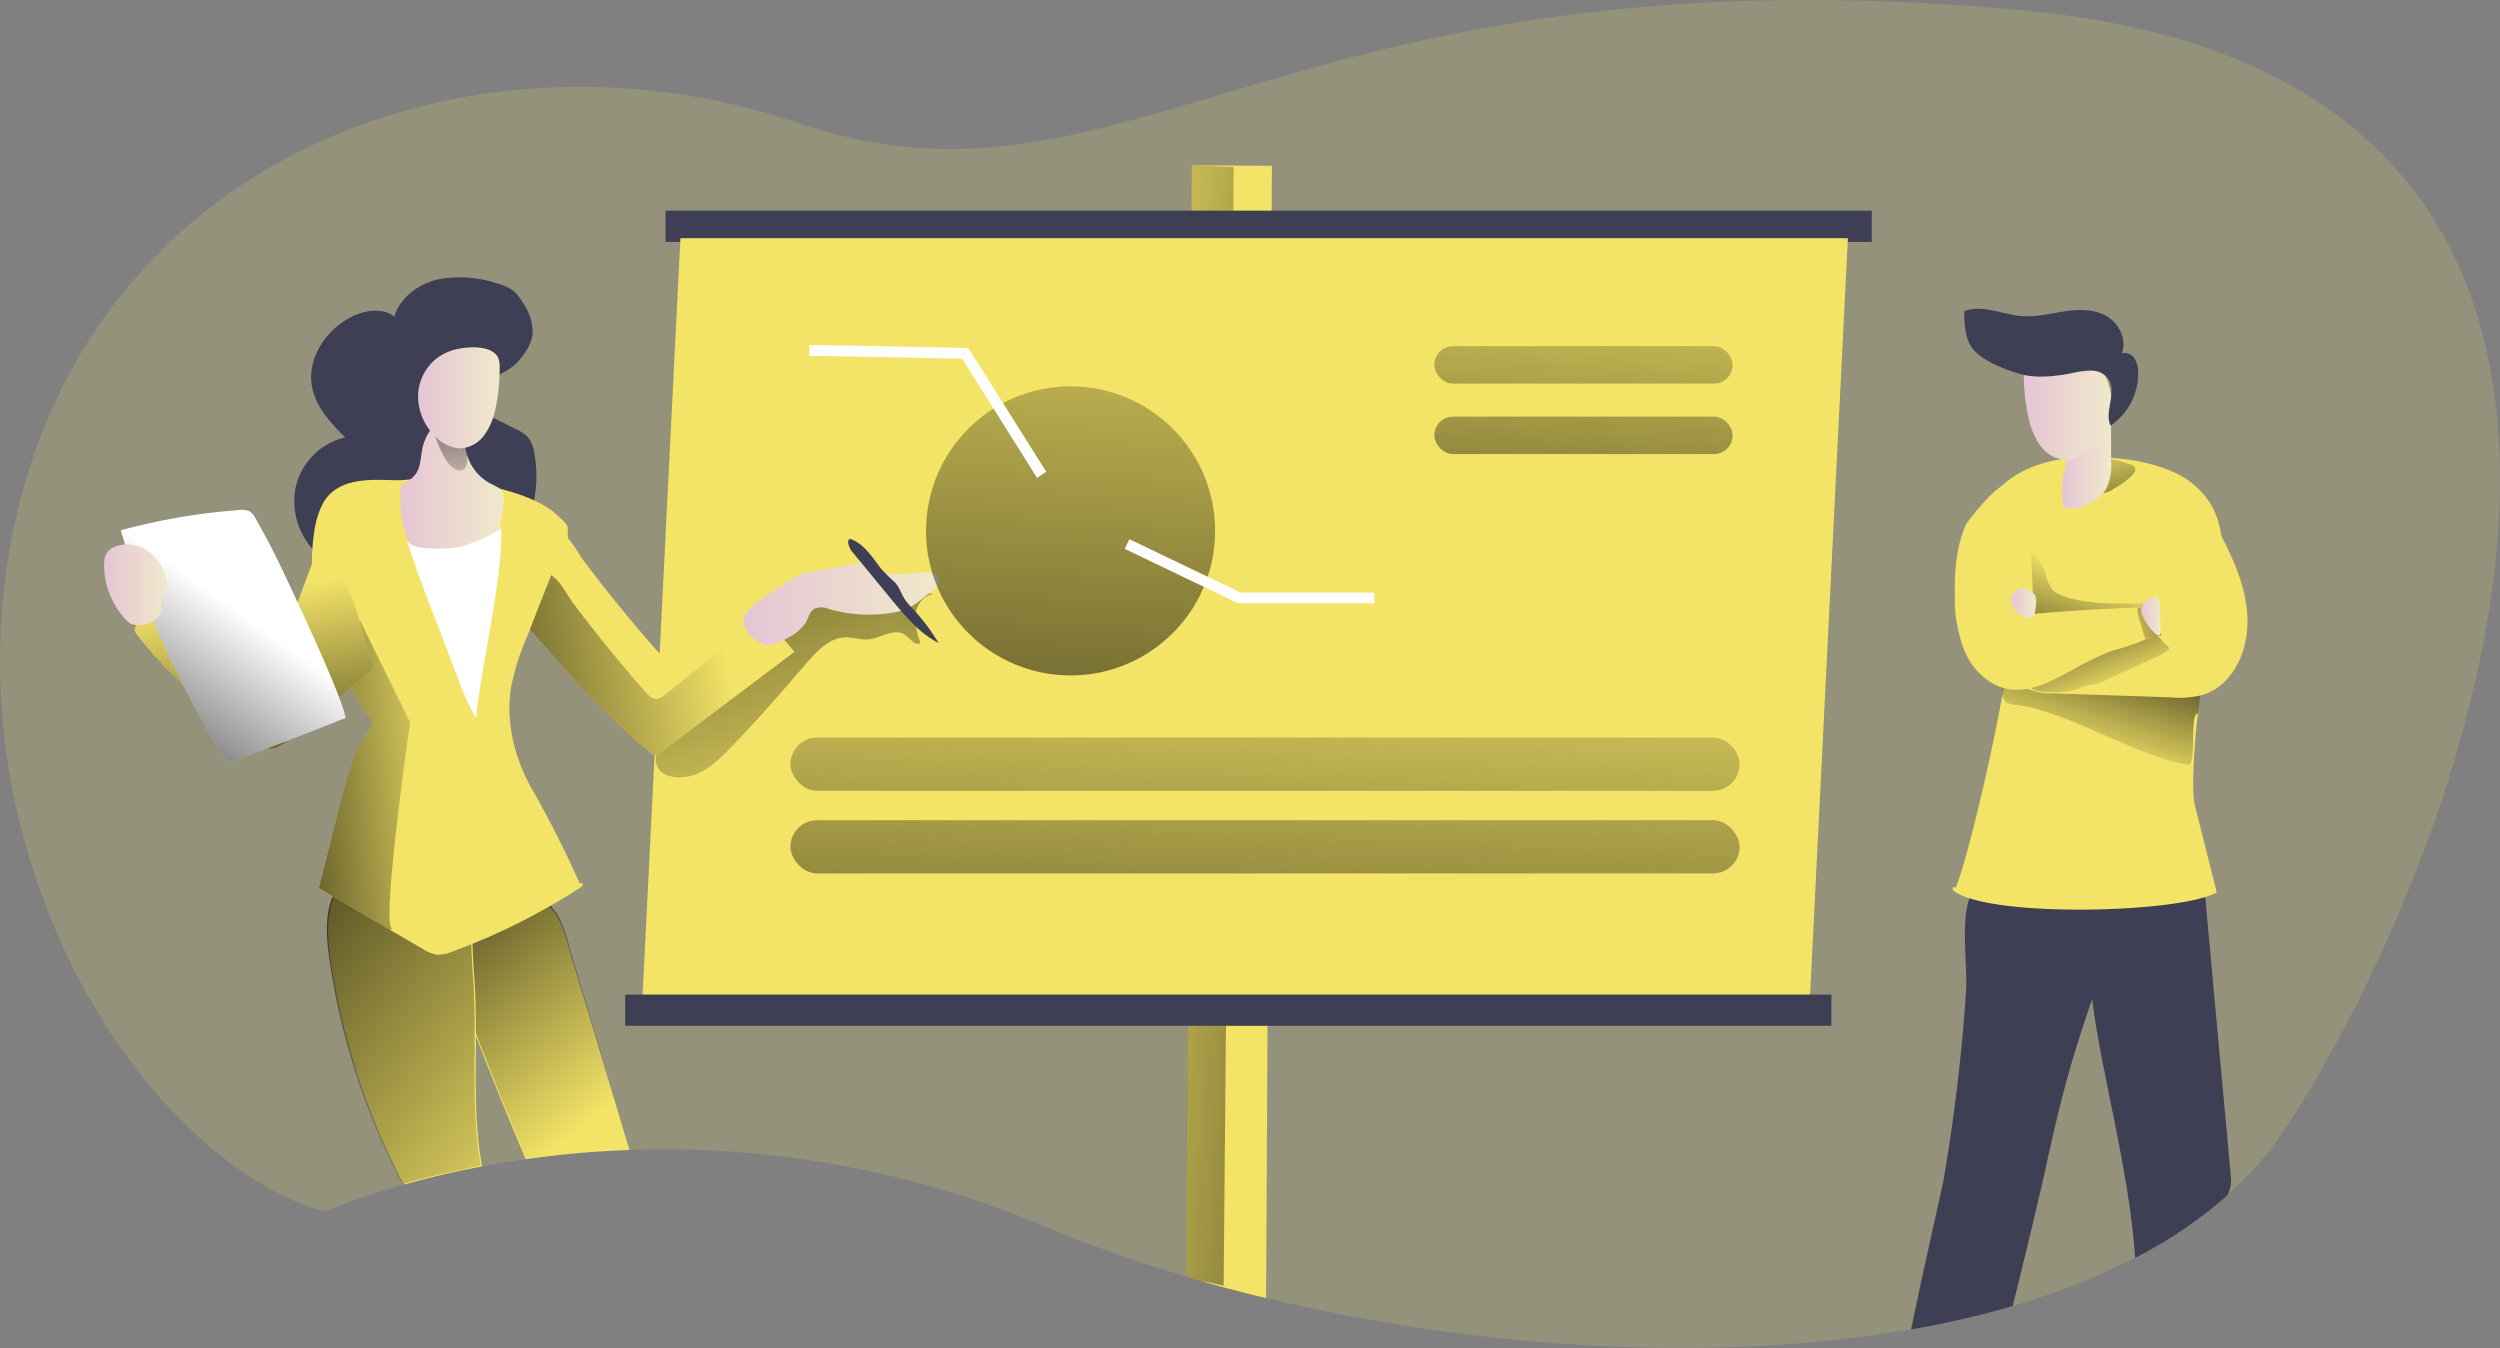 <svg id="Layer_1" data-name="Layer 1" xmlns="http://www.w3.org/2000/svg" xmlns:xlink="http://www.w3.org/1999/xlink" viewBox="0 0 457.86 246.92"><rect x="0" y="0" width="457.86" height="246.92" fill="#808080" stroke="none"/><defs><linearGradient id="linear-gradient" x1="110.3" y1="276.88" x2="63.54" y2="217.97" gradientUnits="userSpaceOnUse"><stop offset="0" stop-opacity="0"/><stop offset="0.99"/></linearGradient><linearGradient id="linear-gradient-2" x1="107.18" y1="286.84" x2="20.07" y2="216.7" xlink:href="#linear-gradient"/><linearGradient id="linear-gradient-3" x1="384.75" y1="153.56" x2="391.51" y2="179.92" xlink:href="#linear-gradient"/><linearGradient id="linear-gradient-4" x1="384.39" y1="177.93" x2="375.29" y2="205.51" xlink:href="#linear-gradient"/><linearGradient id="linear-gradient-5" x1="382.26" y1="211.75" x2="391.43" y2="181.95" xlink:href="#linear-gradient"/><linearGradient id="linear-gradient-6" x1="377.62" y1="156.96" x2="386.74" y2="156.96" gradientUnits="userSpaceOnUse"><stop offset="0" stop-color="#e5c5d5"/><stop offset="0.42" stop-color="#ead4d1"/><stop offset="1" stop-color="#f0e9cb"/></linearGradient><linearGradient id="linear-gradient-7" x1="194.49" y1="204.27" x2="289.54" y2="210.69" xlink:href="#linear-gradient"/><linearGradient id="linear-gradient-8" x1="156.3" y1="234.76" x2="120.77" y2="111.66" xlink:href="#linear-gradient"/><linearGradient id="linear-gradient-9" x1="132.8" y1="190.97" x2="60.19" y2="203.3" xlink:href="#linear-gradient"/><linearGradient id="linear-gradient-10" x1="83.95" y1="213.72" x2="33.29" y2="219" xlink:href="#linear-gradient"/><linearGradient id="linear-gradient-11" x1="73.36" y1="165.09" x2="92.31" y2="165.09" xlink:href="#linear-gradient-6"/><linearGradient id="linear-gradient-12" x1="81.66" y1="166.62" x2="84.07" y2="131.21" xlink:href="#linear-gradient"/><linearGradient id="linear-gradient-13" x1="44.93" y1="181.92" x2="53.41" y2="234.19" xlink:href="#linear-gradient"/><linearGradient id="linear-gradient-14" x1="136.23" y1="183.93" x2="172.16" y2="183.93" xlink:href="#linear-gradient-6"/><linearGradient id="linear-gradient-15" x1="44.25" y1="185.49" x2="13.54" y2="228.59" xlink:href="#linear-gradient"/><linearGradient id="linear-gradient-16" x1="233.34" y1="177.13" x2="226.47" y2="331.86" gradientTransform="translate(463.48 426.51) rotate(180)" xlink:href="#linear-gradient"/><linearGradient id="linear-gradient-17" x1="234.01" y1="177.16" x2="227.14" y2="331.89" gradientTransform="translate(463.48 456.77) rotate(180)" xlink:href="#linear-gradient"/><linearGradient id="linear-gradient-18" x1="200.63" y1="21.96" x2="188.25" y2="226.44" xlink:href="#linear-gradient"/><linearGradient id="linear-gradient-19" x1="292.67" y1="106.8" x2="282.35" y2="238.84" gradientTransform="translate(580.13 280.26) rotate(-180)" xlink:href="#linear-gradient"/><linearGradient id="linear-gradient-20" x1="293.67" y1="106.88" x2="283.36" y2="238.92" gradientTransform="translate(580.13 306.06) rotate(180)" xlink:href="#linear-gradient"/><linearGradient id="linear-gradient-21" x1="370.66" y1="147.12" x2="386.73" y2="147.12" xlink:href="#linear-gradient-6"/><linearGradient id="linear-gradient-22" x1="19.18" y1="180.42" x2="30.64" y2="180.42" xlink:href="#linear-gradient-6"/><linearGradient id="linear-gradient-23" x1="386.37" y1="200.35" x2="377.82" y2="177.35" xlink:href="#linear-gradient"/><linearGradient id="linear-gradient-24" x1="387.52" y1="189.31" x2="408.66" y2="181.93" xlink:href="#linear-gradient"/><linearGradient id="linear-gradient-25" x1="368.36" y1="183.76" x2="372.99" y2="183.76" xlink:href="#linear-gradient-6"/><linearGradient id="linear-gradient-26" x1="392.18" y1="186.15" x2="395.73" y2="186.15" xlink:href="#linear-gradient-6"/><linearGradient id="linear-gradient-27" x1="76.65" y1="146.15" x2="91.56" y2="146.15" xlink:href="#linear-gradient-6"/></defs><title>Team Presentation 4</title><path d="M418.53,280.11a60.91,60.91,0,0,1-10.48,12h0a81.21,81.21,0,0,1-16.95,11.52,122.55,122.55,0,0,1-22.43,8.83,172.13,172.13,0,0,1-18.6,4.28c-36.36,6.37-79.95,3.52-118.18-5.74-5-1.2-9.86-2.51-14.62-3.93A242.67,242.67,0,0,1,191.59,298,179.25,179.25,0,0,0,96.33,285.6q-4.2.6-8,1.32c-5.43,1-10.2,2.19-14.22,3.31a112.3,112.3,0,0,0-14.59,5C26.54,285.61-6.93,232.89,1.33,177,12.24,103,85.68,75.18,146.2,95.81s89.41-33,224.2-20.63S452.92,227.85,418.53,280.11Z" transform="translate(-0.06 -73.3)" fill="#f3e367" opacity="0.18" style="isolation:isolate"/><path d="M115.34,283.91a178.47,178.47,0,0,0-19,1.69q-6.87-16.26-13-32.8-1.71-4.59-3.35-9.19c.92-.56,1.92-1.18,3-1.8,4.27-2.5,9.44-5.05,14.07-4.24,5.47,1,6.35,6.65,7.72,11.2Z" transform="translate(-0.06 -73.3)" fill="#f3e367"/><path d="M115.41,283.61a176.24,176.24,0,0,0-19,1.68q-6.86-16.25-13-32.8-1.71-4.58-3.34-9.18c.92-.57,1.92-1.18,3-1.8,4.26-2.5,9.43-5,14.07-4.25,5.47,1,6.35,6.66,7.72,11.21Q110.12,266,115.41,283.61Z" transform="translate(-0.06 -73.3)" fill="url(#linear-gradient)"/><path d="M88.36,286.92c-5.43,1-10.2,2.19-14.22,3.31a14.28,14.28,0,0,1-1.39-2.4,128.73,128.73,0,0,1-12.22-39.26c-.53-4-1.09-10.93,2.93-13.62s10.76.21,13.91,3a7.82,7.82,0,0,1,2.14,2.84c.56,1.37,7.11-2,7.06-.54l0,1.33c-.06,3.48.07,7.17.37,11C87.75,263.86,86.33,276.32,88.36,286.92Z" transform="translate(-0.06 -73.3)" fill="#f3e367"/><path d="M88.13,286.8c-5.43,1-10.2,2.19-14.22,3.32a15.55,15.55,0,0,1-1.39-2.41,128.65,128.65,0,0,1-12.21-39.25c-.54-4-1.1-10.94,2.92-13.63s10.76.22,13.91,3a7.87,7.87,0,0,1,2.14,2.83c.56,1.38,7.11-2,7.06-.54l0,1.34c-.06,3.47.08,7.17.37,11C87.52,263.75,86.1,276.2,88.13,286.8Z" transform="translate(-0.06 -73.3)" fill="url(#linear-gradient-2)"/><path d="M408.05,292.15h0a81.21,81.21,0,0,1-16.95,11.52c-1.07-16.05-6.29-34.28-7.87-47.41-4.39,12.78-6,19.36-8.87,32.57-.11.54-3.13,13.41-5.69,23.67a172.13,172.13,0,0,1-18.6,4.28c2.2-10.76,5.74-26.23,5.87-27a336.69,336.69,0,0,0,4.18-34.67c.34-4.81-1.08-13.3.79-17.64,1.71-3.95,7.08-2.11,10.82-2.84A91.5,91.5,0,0,1,398,233.51c1.88.18,4,.55,5.07,2.09a7,7,0,0,1,1,3.48q2.25,24.63,4.52,49.26A6.57,6.57,0,0,1,408.05,292.15Z" transform="translate(-0.06 -73.3)" fill="#3e3e54"/><path d="M402.59,203.93c-.79,7.15-1.16,14.43-.54,16.88q2,8,4,15.92c-6.39,3.73-40.51,4.71-47.88-.06-.26-.17-.57-.43-.48-.74s.48-.13.51,0c1.91-4.38,6.41-23.16,8.56-35.25h0c1-5.31,1.45-9.31,1.08-10.25s-.77-2-1.16-2.93l-4.44-11.29c-.53-1.34-.88-2.2-2.23-1.72,1.3-4.6,3.3-9.18,6.86-12.38,5.59-5,13.85-5.63,21.31-4.81a31.85,31.85,0,0,1,9.78,2.38,15.21,15.21,0,0,1,7.38,6.64,16.47,16.47,0,0,1,1.38,4.17,33.16,33.16,0,0,1-.41,14.46c-.32,1.33-.7,2.66-1.14,4C404.26,191.68,403.27,197.75,402.59,203.93Z" transform="translate(-0.06 -73.3)" fill="#f3e367"/><path d="M390.94,158.76a1.62,1.62,0,0,0-.72-.41c-1.92-.67-5.49-1.71-7.5-.92s-1.36,3.52-.33,4.8a3.21,3.21,0,0,0,4.4.83C387.66,162.5,392.09,160.09,390.94,158.76Z" transform="translate(-0.06 -73.3)" fill="url(#linear-gradient-3)"/><path d="M374.55,178c.45,1.27.69,2.73,1.73,3.61a4.86,4.86,0,0,0,1.44.77c5.12,1.92,10.78,1.28,16.24,1.53a9.9,9.9,0,0,1,3.29.57c.3.13.65.37.61.7s-.48.5-.84.55l-11.72,1.81c-2.35.37-4.7.73-7.08.92a11.12,11.12,0,0,1-5.32-.55,2.7,2.7,0,0,1-.83-.54,3.19,3.19,0,0,1-.49-.76,12.94,12.94,0,0,1-1.85-7.77v-3.55c0-.55,0-1.77.6-2s1.39.65,1.78,1A9.85,9.85,0,0,1,374.55,178Z" transform="translate(-0.06 -73.3)" fill="url(#linear-gradient-4)"/><path d="M402.75,192a4.21,4.21,0,0,1,.64.39c.31.21.68.35.79.67s-.24,1.27-.31,1.64c-.18,1.05-.35,2.09-.51,3.14-.07.51-.75,6.13-.77,6.13-1.63-.06-.17,9.64-1.78,9.4-9.48-1.42-22.25-10-31.79-11a2.72,2.72,0,0,1-1.57-.51,2.87,2.87,0,0,1-.67-1.15c-.24-.64.43-2.43.54-3.12.21-1.34.18-1.47,1.43-2a44.64,44.64,0,0,1,6.18-2.82,27,27,0,0,1,6.73-.62c5.17-.14,11,2.91,16.19,2.55C399.73,194.54,401.09,191.14,402.75,192Z" transform="translate(-0.06 -73.3)" fill="url(#linear-gradient-5)"/><path d="M386.7,157.78a9.61,9.61,0,0,1-.94,5.11,7.26,7.26,0,0,1-2.37,2.24c-1.44.93-3.18,1.66-4.83,1.19A1.19,1.19,0,0,1,378,166a1.29,1.29,0,0,1-.24-.66,19.13,19.13,0,0,1,.6-6.8l1.18-5.57c.43-2.05,1.11-4.39,3-5.19a4.71,4.71,0,0,1,3.5,0c.92.57.63,1.31.63,2.45Q386.71,154,386.7,157.78Z" transform="translate(-0.06 -73.3)" fill="url(#linear-gradient-6)"/><path d="M233,103.67l-1.06,207.38c-5-1.2-9.86-2.51-14.62-3.93l1-203.54Z" transform="translate(-0.06 -73.3)" fill="#f3e367"/><path d="M226,103.91l-1.84,204.86c-5-1.2-2.11-.23-6.87-1.65l1-203.54Z" transform="translate(-0.06 -73.3)" fill="url(#linear-gradient-7)"/><rect x="121.96" y="111.88" width="220.91" height="5.72" transform="translate(464.76 156.18) rotate(-180)" fill="#3e3e54"/><polygon points="331.46 183.2 117.64 183.2 124.62 43.63 338.43 43.63 331.46 183.2" fill="#f3e367"/><path d="M127.29,215.19c2.47-.89,4.43-2.77,6.27-4.65,5-5.09,9.64-10.51,14.31-15.91,1.91-2.2,4.19-4.58,7.1-4.61,1.37,0,2.72.5,4.09.38,2.34-.21,4.84-2.2,6.73-.82,1,.7,2,2.17,2.87,1.43a12.05,12.05,0,0,1-.95-5.17c.21-1.75,1.45-3.52,3.2-3.73a33.49,33.49,0,0,0-29.46,6.14,10.78,10.78,0,0,1-3.2,2.09,13.38,13.38,0,0,0-2,.58,5.4,5.4,0,0,0-1.73,1.57l-9.88,11.94c-1.65,2-5.2,6-4.35,8.86C121.11,216,125.08,216,127.29,215.19Z" transform="translate(-0.06 -73.3)" fill="url(#linear-gradient-8)"/><path d="M145.56,192.69l-5.18,3.9-19.22,14.47a1.92,1.92,0,0,1-1,.46A1.87,1.87,0,0,1,119,211c-7.92-6.5-14.72-14.25-21.47-22a14.51,14.51,0,0,1-3-4.4,5.84,5.84,0,0,1-.29-1.09,9.81,9.81,0,0,1,1.13-6.45c.95-1.8,3.47-5.77,5.46-6.5,2.63-1,4.75,3.53,6,5.27q6.36,8.46,13.35,16.41c.58.65,1.3,1.36,2.16,1.27a2.85,2.85,0,0,0,1.38-.73l13.07-10.47Q141.2,187.51,145.56,192.69Z" transform="translate(-0.06 -73.3)" fill="#f3e367"/><path d="M140.38,196.59l-19.22,14.47a1.92,1.92,0,0,1-1,.46A1.87,1.87,0,0,1,119,211c-7.92-6.5-14.72-14.25-21.47-22a14.51,14.51,0,0,1-3-4.4,5.84,5.84,0,0,1-.29-1.09c1.19-1.95,3.1-4.57,4.68-5.16,2.64-1,4.75,3.54,6,5.27q6.35,8.47,13.36,16.41c.57.65,1.29,1.36,2.15,1.27a2.79,2.79,0,0,0,1.38-.72l13.06-10.47C136.76,192.26,138.56,194.42,140.38,196.59Z" transform="translate(-0.06 -73.3)" fill="url(#linear-gradient-9)"/><path d="M94.31,140.24c1.53-1.73,3.14-3.65,3.31-6a9.73,9.73,0,0,0-1.85-5.57,8.06,8.06,0,0,0-1.64-2.07,8.19,8.19,0,0,0-3-1.38,21.6,21.6,0,0,0-10.86-.76c-3.57.84-6.92,3.31-8,6.82-2.21-1.73-5.47-1.17-8,.13-4.7,2.46-8.16,7.83-7,13,.76,3.59,3.44,6.42,6,9a12.12,12.12,0,0,0-9.16,9.65,13.34,13.34,0,0,0,5,12.5A18.48,18.48,0,0,0,70,179.05a54.44,54.44,0,0,0,11.49-1.33c3.93-.73,8-1.55,11.18-4a14.79,14.79,0,0,0,5-7.86,22.68,22.68,0,0,0,.27-9.39,5.93,5.93,0,0,0-1.26-3.17A6.48,6.48,0,0,0,94.75,152l-3.94-2a5.41,5.41,0,0,1-2.89-2.49c-.74-1.91.88-3.92,2.61-5s3.8-1.87,4.85-3.62" transform="translate(-0.06 -73.3)" fill="#3e3e54"/><path d="M106.78,235.16c.08.3-.22.57-.49.74a119,119,0,0,1-23.52,11.73,6.27,6.27,0,0,1-2.65.52,6.28,6.28,0,0,1-2.54-1l-6.11-3.57q-6.54-3.8-13-7.61c1.33-5.31,2.68-10.62,4-15.93,1.16-4.56,2.37-9.27,5.18-13.06a2,2,0,0,0,.55-1.2,1.84,1.84,0,0,0-.4-1,78.21,78.21,0,0,1-8.46-16.63,35.28,35.28,0,0,1-1.57-18.42,15.65,15.65,0,0,1,1.4-4.17c3.17-5.88,11.59-4,14.94-4.36,7.47-.81,22.22,1.26,27.81,6.27,3.56,3.2,1.28,1.67,2.58,6.27-1.35-.48-1.7.38-2.23,1.72q-2.81,7.09-5.6,14.22a45.86,45.86,0,0,0-3,9.45c-1.08,6.53.71,13.31,4,19a189,189,0,0,1,8.57,17C106.29,235,106.71,234.91,106.78,235.16Z" transform="translate(-0.06 -73.3)" fill="#f3e367"/><path d="M71.71,243.2c.16.24.06.35-.24.37q-6.54-3.8-13-7.61c1.33-5.31,2.68-10.62,4-15.93,1.16-4.56,2.37-9.27,5.18-13.06a2,2,0,0,0,.55-1.2,1.84,1.84,0,0,0-.4-1,78.21,78.21,0,0,1-8.46-16.63L66,187l9.17,18.57S70.09,240.91,71.71,243.2Z" transform="translate(-0.06 -73.3)" fill="url(#linear-gradient-10)"/><path d="M85.42,153a.53.53,0,0,0-.18.41A8.86,8.86,0,0,0,90,161.92c.83.42,1.82.79,2.17,1.65a2.81,2.81,0,0,1,.14,1.19c0,.71-.13,1.42-.23,2.12-.45,3.18-1,6.6-3.28,8.87a15.57,15.57,0,0,1-1.86,1.49,7.93,7.93,0,0,1-2.77,1.42c-1.68.36-3.38-.38-4.93-1.1a8.18,8.18,0,0,1-1.75-1A6.81,6.81,0,0,1,76,174.69,20.36,20.36,0,0,1,73.43,163a2,2,0,0,1,.2-.84c.3-.51.94-.67,1.46-1a4.14,4.14,0,0,0,1.81-2.72c.28-1.09.33-2.22.59-3.31a8.94,8.94,0,0,1,1.08-2.59,2.49,2.49,0,0,1,.75-.83,2.68,2.68,0,0,1,1.34-.29,19,19,0,0,1,2.39.09,1.42,1.42,0,0,1,.75.21.54.54,0,0,1,.2.68" transform="translate(-0.06 -73.3)" fill="url(#linear-gradient-11)"/><path d="M79.32,151.71s1.89,7.19,4.59,7.71,1.43-4.36,1.43-4.36Z" transform="translate(-0.06 -73.3)" fill="url(#linear-gradient-12)"/><path d="M58.22,174Q53.75,185.29,50,196.81a108.42,108.42,0,0,1-15.52-12.93,2.13,2.13,0,0,0-1.18-.75,2,2,0,0,0-1.11.3,43.81,43.81,0,0,0-6.73,4.07,1.55,1.55,0,0,0-.72.88,1.58,1.58,0,0,0,.46,1.21c5.33,7,12.19,12.65,19,18.24,1.86,1.53,4.19,3.16,6.48,2.4a7.43,7.43,0,0,0,2.24-1.45l14.54-12.23a2.48,2.48,0,0,0,.82-1,2.28,2.28,0,0,0-.17-1.51c-2.24-6.3-4-16.85-9.88-20" transform="translate(-0.06 -73.3)" fill="#f3e367"/><path d="M58.22,174Q53.75,185.29,50,196.81a108.42,108.42,0,0,1-15.52-12.93,2.13,2.13,0,0,0-1.18-.75,2,2,0,0,0-1.11.3,43.81,43.81,0,0,0-6.73,4.07,1.55,1.55,0,0,0-.72.88,1.58,1.58,0,0,0,.46,1.21c5.33,7,12.19,12.65,19,18.24,1.86,1.53,4.19,3.16,6.48,2.4a7.43,7.43,0,0,0,2.24-1.45l14.54-12.23a2.48,2.48,0,0,0,.82-1,2.28,2.28,0,0,0-.17-1.51c-2.24-6.3-4-16.85-9.88-20" transform="translate(-0.06 -73.3)" fill="url(#linear-gradient-13)"/><path d="M144,180.05a11.39,11.39,0,0,1,2.58-1.47,11.64,11.64,0,0,1,2.11-.53l8.37-1.6a1.3,1.3,0,0,1,.83,0,1.74,1.74,0,0,1,.53.55c.93,1.2,2.64,1.4,4.16,1.43a49.06,49.06,0,0,0,6.18-.26,5.18,5.18,0,0,1,2.15.07,1.65,1.65,0,0,1,1.24,1.59,2.44,2.44,0,0,1-1.14,1.53l-2.22,1.73a13.89,13.89,0,0,1-2.27,1.53,10.88,10.88,0,0,1-3.26.93,26.55,26.55,0,0,1-11.35-.7,3.57,3.57,0,0,0-2.7-.08c-.86.5-1.07,1.63-1.55,2.51a8.07,8.07,0,0,1-3.22,2.78c-1.4.83-3,1.7-4.58,1.24-1.82-.54-4.54-3.49-3.34-5.4C138,183.58,141.76,181.6,144,180.05Z" transform="translate(-0.06 -73.3)" fill="url(#linear-gradient-14)"/><path d="M156.06,172.1a.62.62,0,0,0-.37-.07c-.24.07-.32.37-.3.62a3.64,3.64,0,0,0,1,2l7,8.51c2.48,3,5.06,6.11,8.55,7.88a38.17,38.17,0,0,0-4.81-6.37,10.81,10.81,0,0,1-1.35-1.59c-.67-1-1-2.31-1.89-3.19a26.9,26.9,0,0,1-2.61-2.62C159.79,175.33,158.4,173.07,156.06,172.1Z" transform="translate(-0.06 -73.3)" fill="#3e3e54"/><path d="M46.86,168.26a3.3,3.3,0,0,0-1-1.25,3.36,3.36,0,0,0-2.06-.29,114.08,114.08,0,0,0-21.63,3.71A174.77,174.77,0,0,0,41.69,213q10.92-3.88,21.67-8.23c-.74-4.33-10.58-25-11.84-27.63Q49.36,172.62,46.86,168.26Z" transform="translate(-0.06 -73.3)" fill="#fff"/><path d="M46.86,168.26a3.3,3.3,0,0,0-1-1.25,3.36,3.36,0,0,0-2.06-.29,114.08,114.08,0,0,0-21.63,3.71A174.77,174.77,0,0,0,41.69,213q10.92-3.88,21.67-8.23c-.74-4.33-10.58-25-11.84-27.63Q49.36,172.62,46.86,168.26Z" transform="translate(-0.06 -73.3)" fill="url(#linear-gradient-15)"/><rect x="114.56" y="255.45" width="220.91" height="5.72" transform="translate(449.97 443.32) rotate(-180)" fill="#3e3e54"/><rect x="144.82" y="208.38" width="173.83" height="9.75" rx="4.88" transform="translate(463.42 353.21) rotate(-180)" fill="url(#linear-gradient-16)"/><rect x="144.82" y="223.51" width="173.83" height="9.75" rx="4.88" transform="translate(463.42 383.47) rotate(-180)" fill="url(#linear-gradient-17)"/><circle cx="196.07" cy="97.23" r="26.47" fill="url(#linear-gradient-18)"/><path d="M190,160.83,176.28,139c-3.85-.07-27.26-.54-28-.54v-2c.83,0,27.44.52,28.57.55h.53l14.29,22.68Z" transform="translate(-0.06 -73.3)" fill="#fff"/><polygon points="251.71 110.5 226.78 110.5 205.99 100.52 206.84 98.75 227.23 108.53 251.71 108.53 251.71 110.5" fill="#fff"/><rect x="262.75" y="136.7" width="54.63" height="6.86" rx="3.43" transform="translate(580.07 206.96) rotate(180)" fill="url(#linear-gradient-19)"/><rect x="262.75" y="149.6" width="54.63" height="6.86" rx="3.43" transform="translate(580.07 232.76) rotate(-180)" fill="url(#linear-gradient-20)"/><path d="M87.26,204.8A39.85,39.85,0,0,1,84,197.7L79.51,186c-1.76-4.59-3.52-9.18-5-13.89.75,2.38,8.63,1.62,10.19,1.26a29.29,29.29,0,0,0,7.17-3.28C92.15,179.17,88.11,195.74,87.26,204.8Z" transform="translate(-0.06 -73.3)" fill="#fff"/><path d="M371.47,149.34a14.45,14.45,0,0,0,2.13,5.4,6.28,6.28,0,0,0,4.75,2.8,7,7,0,0,0,4.85-2.32,12.09,12.09,0,0,0,3.52-7.9,10.32,10.32,0,0,0-3.18-8,10,10,0,0,0-3.11-1.89c-2.32-.88-7.73-1.51-9.33,1.16-.65,1.1-.4,3-.38,4.24A35.26,35.26,0,0,0,371.47,149.34Z" transform="translate(-0.06 -73.3)" fill="url(#linear-gradient-21)"/><path d="M26.09,173.59a8.44,8.44,0,0,1,4.09,4.67,4.85,4.85,0,0,1,.33,3.06c-.27,1-1,1.82-1,2.82,0,.3.12.6.12.9,0,1.05-1,1.76-2,2.19a4.21,4.21,0,0,1-3.63.29,4.3,4.3,0,0,1-1.14-1,14.71,14.71,0,0,1-3.63-8c-.21-2.22-.34-4.43,2.14-5.19A6.49,6.49,0,0,1,26.09,173.59Z" transform="translate(-0.06 -73.3)" fill="url(#linear-gradient-22)"/><path d="M408.05,197.55a10.31,10.31,0,0,1-4.5,3,17.12,17.12,0,0,1-5.89.47l-21.59-.74a10.24,10.24,0,0,1-5-1,3.9,3.9,0,0,1-1.6-1.69c-.62-1.36-.22-2.93.2-4.36a2.14,2.14,0,0,1,.68-1.26,2.23,2.23,0,0,1,1.23-.3,245.83,245.83,0,0,1,25.32.25c-.42-.87-.84-1.76-1.23-2.66a47.85,47.85,0,0,1-2.34-6.56,35.06,35.06,0,0,1-.83-3.95c-.78-5.22-.6-13.62,3.89-17.36,4.81-4,9.16,7.41,10.73,10.51,2.06,4.06,3.91,8.32,4.42,12.84S411.07,194.15,408.05,197.55Z" transform="translate(-0.06 -73.3)" fill="#f3e367"/><path d="M375.78,200.07a13.58,13.58,0,0,0,4.41-.45c.68-.22,1.33-.56,2-.73s1.19-.19,1.77-.33a10.48,10.48,0,0,0,1.64-.63l8.66-4a18.6,18.6,0,0,0,2.72-1.44.73.73,0,0,0,.28-.3c.15-.38-.32-.67-.64-.92-.64-.5-1-1.47-1.78-1.57a2.1,2.1,0,0,0-1.15.33c-6,3.08-13.11,3.25-19.31,5.92-.94.41-3.1,1.41-2.65,2.78S374.69,200.06,375.78,200.07Z" transform="translate(-0.06 -73.3)" fill="url(#linear-gradient-23)"/><path d="M399.66,186.2c-.41,1.76-2.07,2.72-3.87,3.36-.31.1-.62.21-.94.3h0l-1,.28A59,59,0,0,0,381,195.23c-4.23,2.28-8.74,5.18-13.44,4.2-3.44-.73-6.17-3.5-7.62-6.7a25.93,25.93,0,0,1-1.86-10.3c-.09-4.51.25-9.13,2.11-13.23,0,0,4.13-5.61,6.74-7.06s4.37,3.3,4.37,3.3c.44,1.24,1,14.83,1.22,20.29q9.51-.84,19-1.15l2.37-.08,3.79-.08c.71,0,1.57.06,1.92.69A1.56,1.56,0,0,1,399.66,186.2Z" transform="translate(-0.06 -73.3)" fill="#f3e367"/><path d="M395.87,189.74a3.9,3.9,0,0,0-1,.12h0c-.87.19-1.92.47-1.92.47s-.82-2.69-1.18-3.78a5.73,5.73,0,0,1-.21-1.94v0l2.37-.08c.56,1.71,1.26,3.51,1.92,5.06A.71.71,0,0,1,395.87,189.74Z" transform="translate(-0.06 -73.3)" fill="url(#linear-gradient-24)"/><path d="M361.8,137.68c-1.82-1.82-2-4.75-2-7.39,3.34-1.28,7,.61,10.5.9,2.61.21,5.2-.46,7.8-.85s5.37-.47,7.68.81,3.89,4.33,2.86,6.84a2.19,2.19,0,0,1,2.39,1.06,5.13,5.13,0,0,1,.63,2.79,11.61,11.61,0,0,1-5.07,9.41c-1.18-2.61,1.19-6-.33-8.45a3.88,3.88,0,0,0-3.15-1.63,15.38,15.38,0,0,0-3.62.48c-3,.58-6.61,1-9.61.1C367.34,141,363.68,139.58,361.8,137.68Z" transform="translate(-0.06 -73.3)" fill="#3e3e54"/><path d="M370.11,181.06a2,2,0,0,0-1.75,2,3.49,3.49,0,0,0,1.27,2.53,2.67,2.67,0,0,0,2.42.82.89.89,0,0,0,.41-.21,1.37,1.37,0,0,0,.33-.9c.07-.77.39-2.22,0-2.94S370.85,181,370.11,181.06Z" transform="translate(-0.06 -73.3)" fill="url(#linear-gradient-25)"/><path d="M394.17,182.69a1,1,0,0,1,1.15.17,1.59,1.59,0,0,1,.28,1l.11,3.38a17.53,17.53,0,0,1,0,2.05.55.55,0,0,1-.11.33c-.17.17-.46,0-.65-.13a9.3,9.3,0,0,1-2.68-3.88C391.87,184.48,393.16,183.12,394.17,182.69Z" transform="translate(-0.06 -73.3)" fill="url(#linear-gradient-26)"/><path d="M90.8,148.12a12.2,12.2,0,0,1-2,4.81,5.85,5.85,0,0,1-4.41,2.49,6.56,6.56,0,0,1-4.49-2.06,10.54,10.54,0,0,1-3.27-7,9,9,0,0,1,3-7.09,9.35,9.35,0,0,1,2.88-1.68c2.16-.78,7.18-1.35,8.66,1,.6,1,.37,2.69.35,3.77A28.61,28.61,0,0,1,90.8,148.12Z" transform="translate(-0.06 -73.3)" fill="url(#linear-gradient-27)"/></svg>